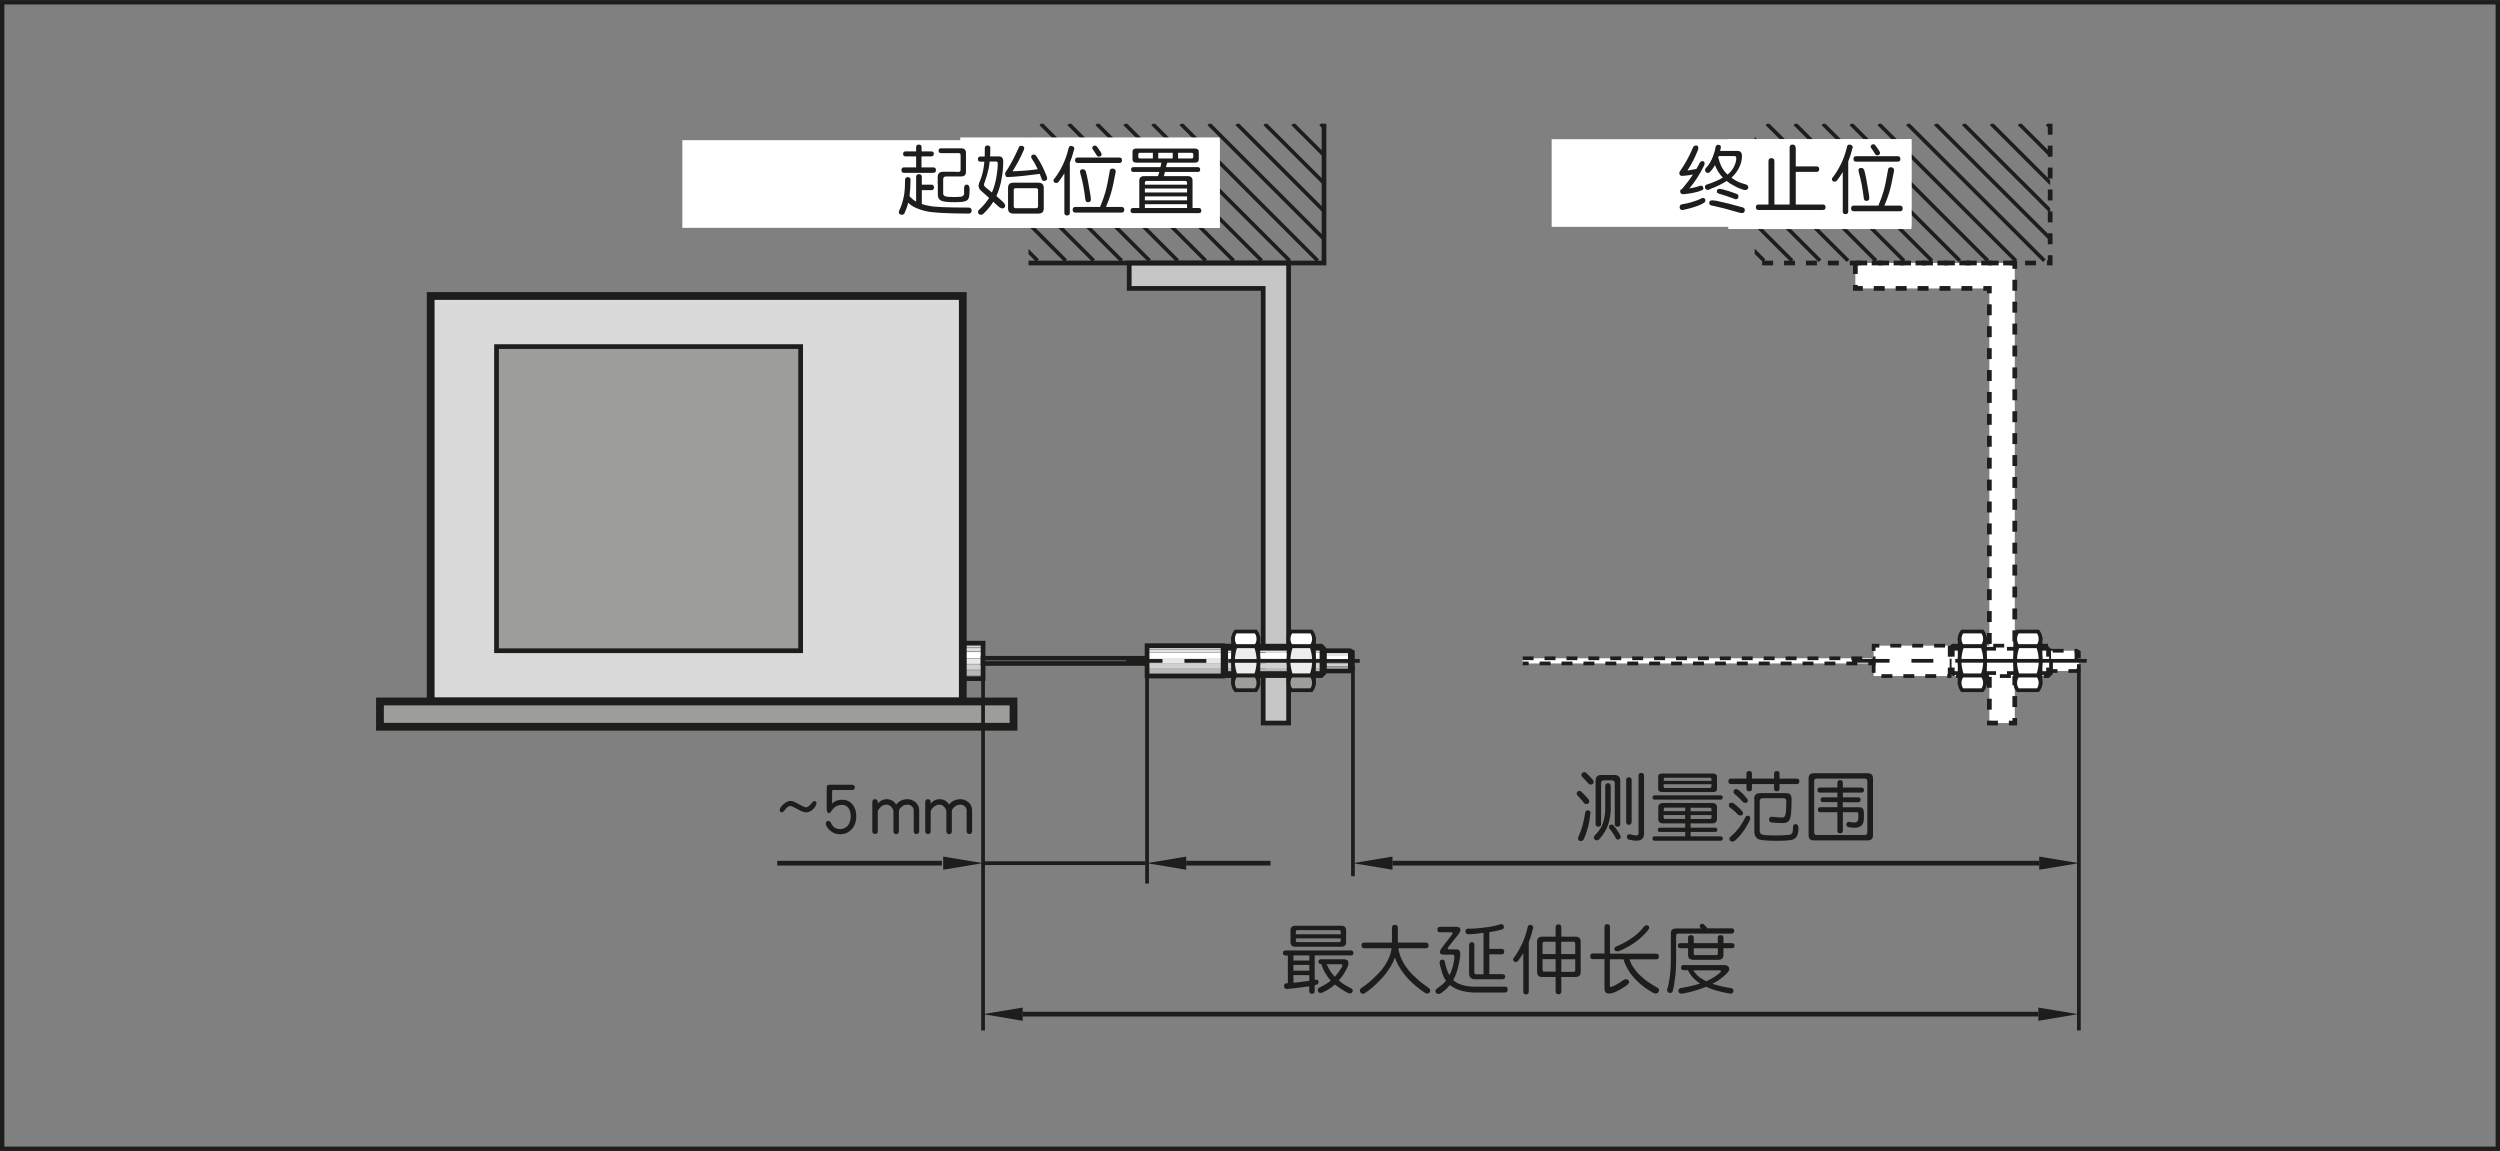 <?xml version="1.0" encoding="UTF-8"?><svg xmlns="http://www.w3.org/2000/svg" width="80.5mm" height="37.06mm" xmlns:xlink="http://www.w3.org/1999/xlink" viewBox="0 0 228.19 105.04"><rect x="0" y="0" width="228.19" height="105.04" fill="#808080" stroke="none"/><defs><clipPath id="c"><polygon points="160.16 11.29 187.13 11.29 187.13 24 160.16 24 160.16 11.29 160.16 11.29" style="fill:none;"/></clipPath><clipPath id="d"><polygon points="120.89 59.21 120.89 61.43 120.62 61.7 111.92 61.7 111.64 61.43 111.64 59.21 111.92 58.93 120.62 58.93 120.89 59.21 120.89 59.21" style="fill:none;"/></clipPath><clipPath id="e"><polygon points="87.88 58.7 89.73 58.7 89.73 61.94 87.88 61.94 87.88 58.7 87.88 58.7" style="fill:none;"/></clipPath><clipPath id="f"><polygon points="111.64 58.93 111.64 61.7 104.7 61.7 104.7 58.93 111.64 58.93 111.64 58.93" style="fill:none;"/></clipPath><clipPath id="g"><polygon points="120.89 61.24 120.89 59.39 123.21 59.39 123.44 59.52 123.44 61.1 123.21 61.24 120.89 61.24 120.89 61.24" style="fill:none;"/></clipPath><clipPath id="h"><polygon points="187.21 59.21 187.21 61.43 186.94 61.7 178.24 61.7 177.96 61.43 177.96 59.21 178.24 58.93 186.94 58.93 187.21 59.21 187.21 59.21" style="fill:none;"/></clipPath><clipPath id="i"><polygon points="187.21 61.24 187.21 59.39 189.53 59.39 189.75 59.52 189.75 61.1 189.53 61.24 187.21 61.24 187.21 61.24" style="fill:none;"/></clipPath><clipPath id="j"><polygon points="93.88 11.29 120.85 11.29 120.85 24 93.88 24 93.88 11.29 93.88 11.29" style="fill:none;"/></clipPath></defs><g id="b"><g><polygon points="138.98 60.08 171.02 60.08 171.02 60.55 138.98 60.55 138.98 60.08 138.98 60.08" style="fill:#fff;"/><polygon points="103.07 24 103.07 26.32 115.3 26.32 115.3 65.99 117.62 65.99 117.62 24 103.07 24 103.07 24" style="fill:#c6c6c6; stroke:#1d1d1b; stroke-miterlimit:3.86; stroke-width:.43px;"/><polygon points="169.35 24 169.35 26.32 181.58 26.32 181.58 65.99 183.9 65.99 183.9 24 169.35 24 169.35 24" style="fill:#fff; stroke:#1d1d1b; stroke-dasharray:0 0 1 1; stroke-miterlimit:3.86; stroke-width:.43px;"/><polyline points="187.13 11.29 187.13 24 160.16 24" style="fill:none; stroke:#1d1d1b; stroke-dasharray:0 0 1 1; stroke-miterlimit:3.86; stroke-width:.43px;"/><g style="clip-path:url(#c);"><path d="M171.49,11.3l12.5,12.49m-15.05-12.49l12.5,12.49m-15.05-12.49l12.49,12.49m-15.05-12.49l12.5,12.49m-15.05-12.49l12.5,12.49m-15.05-12.49l12.5,12.49m-15.05-12.49l12.5,12.49m-15.05-12.49l12.49,12.49m-15.05-12.49l12.5,12.49m-15.05-12.49l12.5,12.49m25.83-12.49l12.5,12.49m-15.05-12.49l12.5,12.49m-15.05-12.49l12.5,12.49m-15.05-12.49l12.5,12.49m-15.05-12.49l12.5,12.49m-15.05-12.49l12.5,12.49" style="fill:none; stroke:#1d1d1b; stroke-miterlimit:3.86; stroke-width:.34px;"/></g><g style="clip-path:url(#d);"><rect x="111.65" y="58.73" width="9.36" height=".24" style="fill:#c6c6c6;"/><rect x="111.65" y="59.01" width="9.36" height=".24" style="fill:#d5d5d5;"/><rect x="111.65" y="59.3" width="9.36" height=".24" style="fill:#e3e3e3;"/><rect x="111.65" y="59.58" width="9.36" height=".24" style="fill:#f1f1f1;"/><rect x="111.65" y="59.87" width="9.36" height=".24" style="fill:#fff;"/><rect x="111.65" y="59.6" width="9.36" height=".48" style="fill:#fff;"/><rect x="111.65" y="60.07" width="9.36" height=".48" style="fill:#e8e8e8;"/><rect x="111.65" y="60.54" width="9.36" height=".48" style="fill:#d0d0d0;"/><rect x="111.65" y="61" width="9.36" height=".48" style="fill:#b8b7b7;"/><rect x="111.65" y="61.47" width="9.36" height=".48" style="fill:#9d9d9c;"/><path d="M111.92,58.93v2.78m8.7-2.78v2.78m-5.75-.28h2.75m-2.75-2.22h2.75m-5.97,2.22h.91m-.91-2.22h.91m8.34,0h-.96m.96,2.22h-.96" style="fill:none; stroke:#1d1d1b; stroke-miterlimit:3.86; stroke-width:.34px;"/></g><polygon points="120.89 59.21 120.89 61.43 120.62 61.7 111.92 61.7 111.64 61.43 111.64 59.21 111.92 58.93 120.62 58.93 120.89 59.21 120.89 59.21" style="fill:none; stroke:#1d1d1b; stroke-miterlimit:3.86; stroke-width:.34px;"/><g style="clip-path:url(#e);"><rect x="87.89" y="58.53" width="1.92" height=".24" style="fill:#c6c6c6;"/><rect x="87.89" y="58.84" width="1.92" height=".24" style="fill:#d5d5d5;"/><rect x="87.89" y="59.16" width="1.92" height=".24" style="fill:#e3e3e3;"/><rect x="87.89" y="59.48" width="1.92" height=".24" style="fill:#f1f1f1;"/><rect x="87.89" y="59.79" width="1.92" height=".24" style="fill:#fff;"/><rect x="87.89" y="59.58" width="1.92" height=".48" style="fill:#fff;"/><rect x="87.89" y="60.11" width="1.92" height=".48" style="fill:#e8e8e8;"/><rect x="87.89" y="60.64" width="1.92" height=".48" style="fill:#d0d0d0;"/><rect x="87.89" y="61.17" width="1.92" height=".48" style="fill:#b8b7b7;"/><rect x="87.89" y="61.7" width="1.92" height=".48" style="fill:#9d9d9c;"/></g><polygon points="87.88 58.7 89.73 58.7 89.73 61.94 87.88 61.94 87.88 58.7 87.88 58.7" style="fill:none; stroke:#1d1d1b; stroke-miterlimit:3.86; stroke-width:.43px;"/><polygon points="89.73 60.08 104.7 60.08 104.7 60.55 89.73 60.55 89.73 60.08 89.73 60.08" style="fill:#c6c6c6; stroke:#1d1d1b; stroke-miterlimit:3.86; stroke-width:.43px;"/><polygon points="112.55 58.31 114.86 58.31 114.86 62.32 112.55 62.32 112.55 58.31 112.55 58.31" style="fill:#ededed; stroke:#1d1d1b; stroke-miterlimit:3.86; stroke-width:.34px;"/><path d="M112.78,58.98h1.85c.31-.4,.31-.94,0-1.34h-1.85c-.31,.4-.31,.94,0,1.34h0Z" style="fill:#fff; stroke:#1d1d1b; stroke-miterlimit:3.86; stroke-width:.34px;"/><path d="M112.78,61.65h1.85c.32-.9,.32-1.77,0-2.67h-1.85c-.32,.9-.32,1.77,0,2.67h0Z" style="fill:#ededed; stroke:#1d1d1b; stroke-miterlimit:3.86; stroke-width:.34px;"/><path d="M114.63,62.99h-1.85c-.31-.4-.31-.94,0-1.33h1.85c.31,.4,.31,.94,0,1.33h0Z" style="fill:#9d9d9c; stroke:#1d1d1b; stroke-miterlimit:3.86; stroke-width:.34px;"/><polygon points="117.62 58.31 119.93 58.31 119.93 62.32 117.62 62.32 117.62 58.31 117.62 58.31" style="fill:#ededed; stroke:#1d1d1b; stroke-miterlimit:3.86; stroke-width:.34px;"/><path d="M117.85,58.98h1.85c.31-.4,.31-.94,0-1.34h-1.85c-.31,.4-.31,.94,0,1.34h0Z" style="fill:#fff; stroke:#1d1d1b; stroke-miterlimit:3.86; stroke-width:.34px;"/><path d="M117.85,61.65h1.85c.32-.9,.32-1.77,0-2.67h-1.85c-.32,.9-.32,1.77,0,2.67h0Z" style="fill:#ededed; stroke:#1d1d1b; stroke-miterlimit:3.86; stroke-width:.34px;"/><path d="M119.7,62.99h-1.85c-.31-.4-.31-.94,0-1.33h1.85c.31,.4,.31,.94,0,1.33h0Z" style="fill:#9d9d9c; stroke:#1d1d1b; stroke-miterlimit:3.86; stroke-width:.34px;"/><g style="clip-path:url(#f);"><rect x="104.71" y="58.73" width="6.96" height=".24" style="fill:#c6c6c6;"/><rect x="104.71" y="59.01" width="6.96" height=".24" style="fill:#d5d5d5;"/><rect x="104.71" y="59.3" width="6.96" height=".24" style="fill:#e3e3e3;"/><rect x="104.71" y="59.58" width="6.96" height=".24" style="fill:#f1f1f1;"/><rect x="104.71" y="59.87" width="6.96" height=".24" style="fill:#fff;"/><rect x="104.71" y="59.6" width="6.96" height=".48" style="fill:#fff;"/><rect x="104.71" y="60.07" width="6.96" height=".48" style="fill:#e8e8e8;"/><rect x="104.71" y="60.54" width="6.96" height=".48" style="fill:#d0d0d0;"/><rect x="104.71" y="61" width="6.96" height=".48" style="fill:#b8b7b7;"/><rect x="104.71" y="61.47" width="6.96" height=".48" style="fill:#9d9d9c;"/></g><polygon points="111.64 58.93 111.64 61.7 104.7 61.7 104.7 58.93 111.64 58.93 111.64 58.93" style="fill:none; stroke:#1d1d1b; stroke-miterlimit:3.86; stroke-width:.43px;"/><g style="clip-path:url(#g);"><rect x="120.9" y="59.35" width="2.64" height=".24" style="fill:#d5d5d5;"/><rect x="120.9" y="59.57" width="2.64" height=".24" style="fill:#e3e3e3;"/><rect x="120.9" y="59.8" width="2.64" height=".24" style="fill:#f1f1f1;"/><rect x="120.9" y="60.02" width="2.64" height=".24" style="fill:#fff;"/><rect x="120.9" y="59.87" width="2.64" height=".24" style="fill:#fff;"/><rect x="120.9" y="60.21" width="2.64" height=".24" style="fill:#e8e8e8;"/><rect x="120.9" y="60.56" width="2.64" height=".24" style="fill:#d0d0d0;"/><rect x="120.9" y="60.91" width="2.64" height=".24" style="fill:#b8b7b7;"/><line x1="123.21" y1="59.39" x2="123.21" y2="61.24" style="fill:none; stroke:#1d1d1b; stroke-miterlimit:3.86; stroke-width:.34px;"/></g><polygon points="120.89 61.24 120.89 59.39 123.21 59.39 123.44 59.52 123.44 61.1 123.21 61.24 120.89 61.24 120.89 61.24" style="fill:none; stroke:#1d1d1b; stroke-miterlimit:3.86; stroke-width:.43px;"/><polygon points="187.21 59.21 187.21 61.43 186.94 61.7 178.24 61.7 177.96 61.43 177.96 59.21 178.24 58.93 186.94 58.93 187.21 59.21 187.21 59.21" style="fill:#fff;"/><g style="clip-path:url(#h);"><path d="M178.24,58.93v2.78m8.7-2.78v2.78m-5.75-.28h2.75m-2.75-2.22h2.75m-5.97,2.22h.91m-.91-2.22h.91m8.34,0h-.97m.97,2.22h-.97" style="fill:none; stroke:#1d1d1b; stroke-dasharray:0 0 1 1; stroke-miterlimit:3.86; stroke-width:.34px;"/></g><polygon points="187.21 59.21 187.21 61.43 186.94 61.7 178.24 61.7 177.96 61.43 177.96 59.21 178.24 58.93 186.94 58.93 187.21 59.21 187.21 59.21" style="fill:none; stroke:#1d1d1b; stroke-dasharray:0 0 1 1; stroke-miterlimit:3.86; stroke-width:.34px;"/><polygon points="178.87 58.31 181.18 58.31 181.18 62.32 178.87 62.32 178.87 58.31 178.87 58.31" style="fill:#fff; stroke:#1d1d1b; stroke-miterlimit:3.86; stroke-width:.34px;"/><path d="M179.1,58.98h1.85c.31-.4,.31-.94,0-1.34h-1.85c-.31,.4-.31,.94,0,1.34h0Z" style="fill:#fff; stroke:#1d1d1b; stroke-miterlimit:3.86; stroke-width:.34px;"/><path d="M179.1,61.65h1.85c.32-.9,.32-1.77,0-2.67h-1.85c-.32,.9-.32,1.77,0,2.67h0Z" style="fill:#fff; stroke:#1d1d1b; stroke-miterlimit:3.86; stroke-width:.34px;"/><path d="M180.95,62.99h-1.85c-.31-.4-.31-.94,0-1.33h1.85c.31,.4,.31,.94,0,1.33h0Z" style="fill:#fff; stroke:#1d1d1b; stroke-miterlimit:3.86; stroke-width:.34px;"/><polygon points="183.94 58.31 186.25 58.31 186.25 62.32 183.94 62.32 183.94 58.31 183.94 58.31" style="fill:#fff; stroke:#1d1d1b; stroke-miterlimit:3.86; stroke-width:.34px;"/><path d="M184.17,58.98h1.85c.31-.4,.31-.94,0-1.34h-1.85c-.31,.4-.31,.94,0,1.34h0Z" style="fill:#fff; stroke:#1d1d1b; stroke-miterlimit:3.86; stroke-width:.34px;"/><path d="M184.17,61.65h1.85c.32-.9,.32-1.77,0-2.67h-1.85c-.32,.9-.32,1.77,0,2.67h0Z" style="fill:#fff; stroke:#1d1d1b; stroke-miterlimit:3.86; stroke-width:.34px;"/><path d="M186.02,62.99h-1.85c-.31-.4-.31-.94,0-1.33h1.85c.31,.4,.31,.94,0,1.33h0Z" style="fill:#fff; stroke:#1d1d1b; stroke-miterlimit:3.86; stroke-width:.34px;"/><polygon points="177.96 58.93 177.96 61.7 171.02 61.7 171.02 58.93 177.96 58.93 177.96 58.93" style="fill:#fff; stroke:#1d1d1b; stroke-dasharray:0 0 1 1; stroke-miterlimit:3.86; stroke-width:.34px;"/><polygon points="187.21 61.24 187.21 59.39 189.53 59.39 189.75 59.52 189.75 61.1 189.53 61.24 187.21 61.24 187.21 61.24" style="fill:#fff;"/><g style="clip-path:url(#i);"><line x1="189.53" y1="59.39" x2="189.53" y2="61.24" style="fill:none; stroke:#1d1d1b; stroke-dasharray:0 0 1 1; stroke-miterlimit:3.86; stroke-width:.34px;"/></g><polygon points="187.21 61.24 187.21 59.39 189.53 59.39 189.75 59.52 189.75 61.1 189.53 61.24 187.21 61.24 187.21 61.24" style="fill:none; stroke:#1d1d1b; stroke-dasharray:0 0 1 1; stroke-miterlimit:3.86; stroke-width:.34px;"/><polyline points="120.85 11.29 120.85 24 93.88 24" style="fill:none; stroke:#1d1d1b; stroke-miterlimit:3.86; stroke-width:.43px;"/><g style="clip-path:url(#j);"><path d="M105.21,11.3l12.5,12.49m-15.05-12.49l12.5,12.49m-15.05-12.49l12.49,12.49m-15.05-12.49l12.5,12.49m-15.05-12.49l12.49,12.49m-15.05-12.49l12.49,12.49m-15.05-12.49l12.5,12.49m-15.05-12.49l12.5,12.49m-15.05-12.49l12.49,12.49m-15.05-12.49l12.49,12.49m25.83-12.49l12.5,12.49m-15.05-12.49l12.5,12.49m-15.05-12.49l12.5,12.49m-15.05-12.49l12.49,12.49m-15.05-12.49l12.5,12.49m-15.05-12.49l12.49,12.49" style="fill:none; stroke:#1d1d1b; stroke-miterlimit:3.86; stroke-width:.34px;"/></g><polyline points="138.98 60.08 171.02 60.08 171.02 60.55 138.98 60.55" style="fill:none; stroke:#1d1d1b; stroke-dasharray:0 0 1 1; stroke-miterlimit:3.86; stroke-width:.34px;"/><polygon points="87.88 64.02 39.31 64.02 39.31 27.01 87.88 27.01 87.88 64.02 87.88 64.02" style="fill:#dadada;"/><polygon points="73.08 59.39 73.08 31.63 45.32 31.63 45.32 59.39 73.08 59.39 73.08 59.39" style="fill:#9d9d9c; stroke:#1d1d1b; stroke-miterlimit:3.86; stroke-width:.43px;"/><polygon points="87.88 64.02 39.31 64.02 39.31 27.01 87.88 27.01 87.88 64.02 87.88 64.02" style="fill:none; stroke:#1d1d1b; stroke-miterlimit:3.86; stroke-width:.71px;"/><polygon points="92.51 64.02 92.51 66.33 34.68 66.33 34.68 64.02 92.51 64.02 92.51 64.02" style="fill:#9d9d9c; stroke:#1d1d1b; stroke-miterlimit:3.86; stroke-width:.71px;"/><polygon points="87.65 12.54 111.33 12.54 111.33 20.79 87.65 20.79 87.65 12.54 87.65 12.54" style="fill:#fff;"/><polygon points="111.33 12.79 62.28 12.79 62.28 20.79 111.33 20.79 111.33 12.79 111.33 12.79" style="fill:#fff;"/><polygon points="157.75 12.7 174.47 12.7 174.47 20.9 157.75 20.9 157.75 12.7 157.75 12.7" style="fill:#fff;"/><polygon points="174.47 12.7 141.63 12.7 141.63 20.7 174.47 20.7 174.47 12.7 174.47 12.7" style="fill:#fff;"/><path d="M104.7,61.7v18.94m-14.97-18.7v32.11m33.76-33.25v19.17m66.26-19.35v33.43" style="fill:none; stroke:#1d1d1b; stroke-miterlimit:3.86; stroke-width:.34px;"/><polygon points="93.35 91.96 93.35 93.17 89.73 92.56 93.35 91.96 93.35 91.96" style="fill:#1d1d1b;"/><polygon points="186.05 91.96 186.05 93.17 189.66 92.56 186.05 91.96 186.05 91.96" style="fill:#1d1d1b;"/><line x1="93.35" y1="92.56" x2="186.05" y2="92.56" style="fill:none; stroke:#1d1d1b; stroke-miterlimit:3.86; stroke-width:.43px;"/><polygon points="127.1 78.18 127.1 79.38 123.49 78.78 127.1 78.18 127.1 78.18" style="fill:#1d1d1b;"/><polygon points="186.13 78.18 186.13 79.38 189.75 78.78 186.13 78.18 186.13 78.18" style="fill:#1d1d1b;"/><line x1="127.1" y1="78.78" x2="186.13" y2="78.78" style="fill:none; stroke:#1d1d1b; stroke-miterlimit:3.86; stroke-width:.43px;"/><polygon points="108.27 78.18 108.27 79.38 104.66 78.78 108.27 78.18 108.27 78.18" style="fill:#1d1d1b;"/><path d="M108.27,78.78h7.7m-45.03,0h15.03" style="fill:none; stroke:#1d1d1b; stroke-miterlimit:3.86; stroke-width:.43px;"/><polygon points="86.09 78.18 86.09 79.38 89.71 78.78 86.09 78.18 86.09 78.18" style="fill:#1d1d1b;"/><line x1="89.77" y1="78.78" x2="104.56" y2="78.78" style="fill:none; stroke:#1d1d1b; stroke-miterlimit:3.86; stroke-width:.34px;"/><path d="M124.11,60.32h-21.33m87.69-.01h-21.43" style="fill:none; stroke:#1d1d1b; stroke-dasharray:0 0 0 0 12 2 2 2; stroke-miterlimit:3.86; stroke-width:.34px;"/></g><path d="M227.79,.4V104.65H.4V.4H227.79m.4-.4H0V105.05H228.19V0h0Z" style="fill:#1d1d1b;"/></g><g id="k"><g><path d="M155.49,17.16c0,.1-.06,.17-.16,.2-.17,.08-.38,.15-.63,.2-.19,.05-.39,.08-.61,.11-.27,.04-.41,.05-.45,.05-.19,0-.28-.09-.28-.27,0-.1,.04-.16,.14-.19h.01c.36-.42,.7-.85,1.01-1.33-.03,0-.04,0-.04,0-.16,.04-.34,.06-.53,.08-.22,.03-.36,.04-.39,.04-.19,0-.28-.09-.28-.27,0-.06,.01-.1,.05-.13,.01-.03,.03-.06,.06-.1,.42-.6,.8-1.29,1.13-2.07,.05-.14,.15-.21,.32-.21,.11,.01,.18,.1,.18,.27,0,.01-.01,.07-.04,.15-.29,.73-.61,1.35-.96,1.86,.1,0,.18-.01,.25-.03,.2-.03,.39-.07,.57-.11,.1-.17,.19-.34,.29-.52,.05-.13,.15-.19,.29-.19,.11,.01,.17,.09,.17,.24,0,.02-.02,.08-.05,.17-.4,.81-.85,1.51-1.34,2.08,.1-.01,.18-.03,.26-.04,.27-.06,.53-.13,.78-.21,.15,0,.22,.08,.22,.22Zm.17,1.11c0,.11-.05,.19-.15,.25-.23,.14-.53,.27-.9,.38-.29,.1-.64,.18-1.04,.27-.17-.01-.25-.1-.26-.26,0-.15,.07-.24,.21-.27,.37-.06,.66-.12,.86-.19,.36-.1,.68-.22,.94-.36,.04-.01,.08-.03,.12-.03,.14,.01,.21,.08,.22,.21Zm1.47-2.2c-.25-.28-.44-.62-.6-1.01-.03,.06-.06,.1-.08,.15-.12,.2-.26,.37-.41,.51-.05,.04-.11,.06-.16,.06-.07,0-.13-.03-.17-.08-.06-.06-.08-.13-.08-.2s.03-.13,.09-.18c.13-.14,.25-.29,.35-.46,.13-.21,.23-.43,.31-.67,.09-.22,.17-.5,.22-.81,.04-.11,.12-.17,.25-.17,.06,0,.11,.02,.16,.05,.04,.04,.07,.09,.07,.16,0,.04-.01,.09-.03,.15-.01,.07-.03,.14-.04,.2h1.58c.27,0,.41,.15,.41,.46,0,.35-.08,.67-.22,.97-.16,.38-.41,.71-.74,1.01,.07,.06,.13,.1,.2,.14,.28,.2,.64,.35,1.06,.46,.18,.04,.28,.14,.28,.3-.02,.15-.13,.22-.31,.23-.04,0-.1,0-.17-.03-.25-.08-.55-.2-.87-.39-.23-.11-.44-.25-.62-.41-.42,.27-.92,.52-1.52,.74-.07,.06-.13,.08-.18,.08-.2,0-.29-.1-.29-.29,0-.05,.03-.11,.09-.17,.67-.22,1.18-.44,1.55-.67-.06-.05-.1-.1-.14-.15Zm-.46,2.25c.72,.15,1.53,.36,2.42,.61,.11,.04,.17,.12,.17,.22,0,.2-.09,.29-.26,.29-.05,0-.13-.01-.25-.04-.87-.26-1.72-.48-2.57-.66-.11-.03-.17-.11-.17-.22,0-.15,.08-.24,.26-.24,.07,0,.2,.01,.4,.04Zm.51-1.06c.4,.1,.85,.25,1.34,.43,.11,.05,.16,.12,.16,.21,0,.19-.08,.28-.25,.28-.03,0-.08,0-.13-.04-.48-.18-.96-.34-1.43-.48-.11-.03-.16-.09-.16-.2,0-.15,.08-.23,.25-.23,.04,0,.11,.01,.22,.04Zm-.34-2.87s.02,.06,.03,.09c.11,.45,.29,.85,.56,1.18,.08,.1,.16,.18,.26,.27,.27-.23,.48-.49,.61-.78,.12-.27,.18-.5,.18-.71,0-.13-.05-.2-.14-.2h-1.46c-.01,.06-.04,.11-.05,.15Z" style="fill:#1d1d1b;"/><path d="M163.91,13.46v1.72h1.89c.16,0,.25,.08,.25,.25s-.08,.25-.25,.25h-1.89v2.98h2.47c.16,0,.25,.08,.25,.25s-.08,.25-.25,.25h-5.86c-.17,0-.25-.08-.25-.25s.08-.25,.25-.25h.9v-3.96c0-.18,.09-.27,.27-.27s.27,.09,.27,.27v3.96h1.39v-5.2c0-.18,.09-.27,.27-.27s.27,.09,.27,.27Z" style="fill:#1d1d1b;"/><path d="M169.01,13.25c.06,.05,.1,.11,.1,.18,0,.04-.01,.09-.04,.15-.11,.42-.23,.81-.37,1.15v4.56c0,.16-.08,.25-.25,.25s-.25-.08-.25-.25v-3.59c-.17,.27-.34,.53-.52,.76-.08,.08-.14,.12-.18,.12-.2,0-.29-.08-.29-.25,0-.06,.02-.1,.08-.15,.28-.36,.52-.76,.74-1.2,.23-.46,.42-1,.57-1.62,.03-.11,.09-.17,.2-.17,.07,0,.14,.02,.2,.06Zm3.88,2.3c-.17,.91-.32,1.58-.45,2.02-.11,.37-.26,.77-.44,1.19h1.41c.17,0,.26,.09,.26,.26s-.09,.26-.26,.26h-4.19c-.18,0-.26-.09-.26-.26s.08-.26,.26-.26h2.25s0-.04,0-.05c.19-.45,.34-.87,.45-1.25,.13-.43,.26-1.08,.41-1.95,0-.16,.09-.25,.25-.25,.2,0,.3,.1,.3,.28Zm.57-1.05c0,.17-.08,.25-.25,.25h-3.78c-.17,0-.25-.08-.25-.25s.08-.25,.25-.25h3.78c.16,0,.25,.08,.25,.25Zm-3.31,.99c.13,.45,.27,1.18,.43,2.19,.03,.19,.04,.33,.04,.41,0,.16-.09,.24-.26,.24-.15,0-.22-.08-.24-.23-.11-.92-.26-1.71-.45-2.35l-.04-.2c0-.15,.08-.23,.26-.23,.11,0,.2,.06,.25,.17Zm1.02-2.23c.13,.15,.25,.34,.37,.53,.04,.06,.06,.11,.06,.15,0,.15-.09,.23-.26,.23-.04,0-.09-.01-.14-.05-.12-.2-.25-.39-.37-.57-.06-.06-.08-.11-.08-.14,0-.17,.09-.25,.28-.25,.04,0,.08,.03,.14,.09Z" style="fill:#1d1d1b;"/></g><g><path d="M84.13,18.61c.21,.08,.46,.14,.72,.18,.45,.1,1.65,.15,3.59,.15,.17,.02,.25,.11,.25,.28-.01,.17-.1,.26-.29,.27-2-.01-3.29-.08-3.87-.22-.46-.1-.85-.25-1.17-.42-.17-.09-.32-.21-.46-.36-.09,.36-.21,.69-.35,.99-.07,.08-.14,.12-.22,.12-.2,0-.29-.1-.29-.29,0-.02,.02-.07,.06-.15,.2-.41,.34-.89,.43-1.42,.06-.42,.08-.87,.08-1.34,0-.15,.08-.24,.25-.24s.25,.08,.25,.25c0,.53-.04,1.03-.09,1.49,.2,.22,.39,.39,.6,.49v-2.24c0-.17,.08-.26,.26-.26s.26,.09,.26,.26v.7h.86c.17,0,.25,.08,.25,.25s-.08,.25-.25,.25h-.86v1.28Zm1.1-4.57c0,.15-.08,.23-.24,.23h-.88v1h1.07c.16,0,.25,.08,.25,.25s-.08,.25-.25,.25h-2.65c-.17,0-.25-.08-.25-.25s.08-.25,.25-.25h1.09v-1h-.96c-.15,0-.23-.08-.23-.23s.08-.23,.23-.23h.96v-.37c0-.16,.08-.25,.25-.25s.25,.08,.25,.25v.37h.88c.15,0,.24,.08,.24,.23Zm.36,2.77v-.65c0-.32,.16-.49,.5-.49h1.02s.07,0,.1,.01h.31c.1,0,.16-.06,.16-.2v-1.31c0-.13-.06-.2-.16-.2h-1.62c-.15,0-.23-.07-.23-.22s.08-.22,.23-.22h1.83c.29,0,.44,.14,.44,.41v1.75c0,.27-.15,.41-.44,.41h-.58s-.03,0-.05,0h-.75c-.17,0-.26,.09-.26,.26v1.28c0,.13,.06,.22,.17,.26,.13,.06,.42,.08,.89,.08,.39,0,.63-.03,.71-.08,.09-.06,.14-.13,.14-.23v-.54c0-.18,.09-.28,.25-.29,.15,.01,.23,.13,.25,.35,0,.53-.03,.83-.1,.92-.04,.11-.14,.2-.31,.25-.15,.06-.46,.09-.93,.09-.67,0-1.09-.05-1.27-.15-.2-.1-.29-.29-.29-.55v-.89s0-.04,0-.06Z" style="fill:#1d1d1b;"/><path d="M89.88,14.27c0-.23,.01-.48,.01-.75,0-.16,.08-.25,.25-.25s.25,.08,.25,.25c0,.28,0,.52-.02,.75h.81c.26,0,.39,.15,.39,.46,0,.55-.05,1.06-.14,1.54-.1,.6-.27,1.13-.48,1.62,.14,.12,.26,.22,.36,.32,.29,.24,.44,.42,.44,.55,0,.08-.03,.15-.07,.18-.04,.04-.09,.07-.16,.08-.11,0-.22-.05-.33-.13-.19-.17-.36-.33-.53-.48-.25,.42-.56,.78-.92,1.11-.07,.05-.13,.08-.18,.08-.2,0-.29-.1-.29-.29,0-.06,.03-.1,.09-.16,.39-.36,.69-.72,.92-1.09-.28-.25-.54-.48-.76-.68-.13-.12-.2-.28-.2-.48,0-.02,.01-.08,.04-.18,.19-.43,.32-.85,.39-1.23,.04-.21,.07-.46,.1-.74h-.36c-.15,0-.23-.08-.23-.23s.08-.24,.23-.24h.39Zm.34,1.17c-.07,.35-.19,.77-.37,1.26-.03,.08-.04,.14-.04,.18s.05,.12,.16,.22c.21,.17,.4,.32,.57,.46,.18-.41,.32-.88,.41-1.42,.08-.46,.12-.87,.12-1.23,0-.11-.05-.17-.13-.17h-.61c-.03,.27-.06,.5-.1,.7Zm3.19-2.07c.06,.04,.08,.1,.08,.15,0,.04-.01,.09-.03,.14-.32,.74-.67,1.39-1.04,1.97,.85-.03,1.62-.09,2.3-.19-.18-.38-.36-.71-.54-.97-.04-.06-.06-.1-.06-.15,0-.15,.09-.22,.28-.22,.07,0,.13,.05,.19,.14,.38,.55,.69,1.17,.95,1.85,.02,.07,.04,.13,.04,.19,0,.15-.11,.23-.3,.23-.09,0-.16-.06-.21-.2-.06-.15-.11-.3-.17-.44-.01,0-.03,0-.03,0-1.01,.14-1.97,.24-2.88,.29-.16,0-.24-.09-.24-.29v-.05c0-.06,.01-.11,.05-.13,.39-.58,.79-1.33,1.2-2.25,.03-.09,.1-.14,.2-.14,.08,0,.15,.02,.21,.06Zm1.38,3.3c.31,0,.48,.16,.48,.47v1.88c0,.31-.16,.47-.48,.47h-2.3c-.32,0-.48-.16-.48-.47v-1.88c0-.31,.16-.47,.48-.47h2.3Zm-.04,2.14v-1.45c0-.13-.06-.19-.18-.19h-1.86c-.12,0-.18,.06-.18,.19v1.45c0,.13,.06,.19,.18,.19h1.86c.11,0,.18-.06,.18-.19Z" style="fill:#1d1d1b;"/><path d="M97.96,13.37c.06,.05,.1,.11,.1,.18,0,.04-.01,.09-.04,.15-.11,.42-.23,.81-.37,1.15v4.56c0,.16-.08,.25-.25,.25s-.25-.08-.25-.25v-3.59c-.17,.27-.34,.53-.52,.76-.08,.08-.14,.12-.18,.12-.2,0-.29-.08-.29-.25,0-.06,.02-.1,.08-.15,.28-.36,.53-.76,.74-1.2,.23-.46,.42-1,.57-1.62,.03-.11,.09-.17,.2-.17,.07,0,.14,.02,.2,.06Zm3.88,2.3c-.17,.91-.32,1.58-.45,2.02-.11,.37-.26,.77-.44,1.19h1.41c.17,0,.26,.09,.26,.26s-.09,.26-.26,.26h-4.19c-.17,0-.26-.09-.26-.26s.08-.26,.26-.26h2.26s0-.04,0-.05c.19-.45,.34-.87,.45-1.25,.13-.43,.26-1.08,.41-1.95,0-.16,.09-.25,.25-.25,.2,0,.3,.1,.3,.28Zm.57-1.05c0,.17-.08,.25-.25,.25h-3.78c-.17,0-.25-.08-.25-.25s.08-.25,.25-.25h3.78c.16,0,.25,.08,.25,.25Zm-3.31,.99c.13,.45,.27,1.18,.43,2.19,.03,.19,.04,.33,.04,.41,0,.16-.09,.24-.26,.24-.15,0-.22-.08-.24-.23-.11-.92-.26-1.71-.45-2.35l-.04-.2c0-.15,.08-.23,.26-.23,.11,0,.2,.06,.25,.17Zm1.02-2.23c.13,.15,.25,.34,.37,.53,.03,.06,.06,.11,.06,.15,0,.15-.09,.23-.26,.23-.04,0-.09-.01-.14-.05-.12-.2-.25-.39-.37-.57-.06-.06-.08-.11-.08-.14,0-.17,.09-.25,.28-.25,.04,0,.08,.03,.14,.09Z" style="fill:#1d1d1b;"/><path d="M109.06,13.55c.24,0,.36,.1,.36,.3v.69c0,.2-.12,.3-.36,.3h-2.52c0,.06-.02,.11-.06,.17-.01,.08-.04,.16-.05,.24h2.9c.14,0,.22,.08,.22,.22,0,.15-.08,.22-.22,.22h-3c-.04,.13-.07,.25-.1,.38h2.18c.29,0,.44,.14,.44,.41v2.5h.57c.15,0,.23,.08,.23,.24s-.08,.23-.23,.23h-6c-.15,0-.23-.08-.23-.23s.08-.24,.23-.24h.57v-2.5c0-.27,.15-.41,.44-.41h1.26s.03-.08,.06-.14c.02-.08,.04-.16,.06-.24h-2.35c-.15,0-.22-.07-.22-.22,0-.14,.07-.22,.22-.22h2.46c.04-.14,.06-.28,.09-.41h-2.28c-.24,0-.36-.1-.36-.3v-.69c0-.2,.12-.3,.36-.3h5.31Zm-3.83,.39h-1.2c-.09,0-.13,.06-.13,.19v.14c0,.13,.04,.19,.13,.19h1.2v-.52Zm3.12,2.76c0-.13-.06-.19-.16-.19h-3.53c-.11,0-.16,.06-.16,.19v.15h3.85v-.15Zm-3.85,.86h3.85v-.36h-3.85v.36Zm3.85,.36h-3.85v.36h3.85v-.36Zm0,.71h-3.85v.35h3.85v-.35Zm-1.31-4.69h-1.32v.52h1.32v-.52Zm1.88,.33v-.14c0-.13-.05-.19-.13-.19h-1.26v.52h1.26c.08,0,.13-.06,.13-.19Z" style="fill:#1d1d1b;"/></g><g><path d="M123.54,86.97c0,.15-.08,.23-.23,.23h-3.31v2.24h.01s.08-.03,.13-.03c.13,.01,.2,.08,.22,.21,0,.1-.05,.18-.15,.24-.07,.02-.14,.04-.21,.06v.53c0,.16-.08,.25-.25,.25s-.25-.08-.25-.25v-.43c-.18,.03-.37,.06-.57,.08-.41,.06-.9,.11-1.47,.17-.17-.01-.25-.1-.26-.26,0-.15,.07-.25,.21-.27,.05,0,.1,0,.14,0v-2.53h-.22c-.15,0-.23-.08-.23-.23s.08-.23,.23-.23h5.97c.15,0,.23,.08,.23,.23Zm-1.13-2.48c.31,0,.46,.15,.46,.43v1.06c0,.29-.15,.43-.46,.43h-4.16c-.31,0-.46-.14-.46-.43v-1.06c0-.28,.15-.43,.46-.43h4.16Zm-2.9,3.18v-.47h-1.45v.47h1.45Zm0,.92v-.52h-1.45v.52h1.45Zm-.84,1.04c.31-.04,.59-.07,.84-.11v-.52h-1.45v.69c.24-.01,.44-.04,.61-.06Zm3.71-4.36v-.2c0-.11-.05-.18-.14-.18h-3.82c-.1,0-.14,.06-.14,.18v.2h4.1Zm0,.55v-.17h-4.1v.17c0,.12,.04,.17,.14,.17h3.82c.09,0,.14-.06,.14-.17Zm.38,1.75c.21,0,.32,.12,.32,.34,0,.14-.06,.33-.18,.55-.2,.39-.43,.73-.7,1.02,.02,.02,.04,.04,.06,.05,.27,.24,.63,.46,1.08,.68,.09,.06,.14,.12,.14,.18-.01,.18-.1,.27-.26,.29-.08,0-.16-.04-.26-.09-.43-.24-.8-.48-1.11-.74-.31,.28-.67,.52-1.08,.71-.11,.04-.19,.07-.23,.07-.17,0-.26-.1-.26-.28,0-.1,.06-.18,.2-.24,.39-.19,.72-.39,.99-.61-.18-.18-.32-.37-.43-.57-.18-.27-.33-.58-.43-.94h-.01c-.17,0-.26-.07-.26-.22,0-.14,.08-.22,.26-.22h2.17Zm-1.19,1.27c.08,.1,.17,.21,.27,.31,.2-.22,.41-.5,.62-.84,.04-.09,.07-.17,.07-.22,0-.05-.02-.08-.05-.08h-1.39c.15,.33,.31,.61,.48,.83Z" style="fill:#1d1d1b;"/><path d="M130.4,86.29c0,.17-.09,.26-.26,.26h-2.51c.03,.17,.07,.36,.13,.55,.12,.39,.31,.77,.58,1.15,.24,.36,.57,.71,.97,1.06,.27,.26,.64,.55,1.11,.87,.08,.07,.13,.15,.13,.22-.01,.18-.1,.27-.28,.29-.08,0-.16-.04-.26-.11-.52-.36-.97-.72-1.34-1.1-.35-.36-.62-.71-.82-1.02-.23-.36-.41-.71-.53-1.07-.13,.36-.3,.71-.53,1.04-.21,.34-.49,.69-.84,1.04-.4,.43-.84,.81-1.32,1.14-.08,.06-.15,.09-.21,.09-.2-.01-.29-.12-.3-.33,0-.06,.05-.13,.16-.21,.43-.29,.83-.61,1.19-.97,.4-.37,.72-.74,.96-1.12,.22-.35,.38-.69,.48-1.02,.05-.18,.08-.34,.11-.5h-2.48c-.18,0-.27-.08-.27-.26s.08-.26,.27-.26h2.51v-1.35c0-.18,.09-.27,.27-.27s.27,.09,.27,.27v1.35h2.54c.17,0,.26,.09,.26,.26Z" style="fill:#1d1d1b;"/><path d="M132.95,84.59c.23,0,.35,.1,.35,.31,0,.09-.08,.25-.25,.46l-.86,1.08c-.04,.06-.05,.09-.05,.12,0,.06,.04,.09,.12,.09h.67c.24,0,.36,.14,.36,.41,0,.2-.04,.48-.12,.86-.12,.58-.27,1.05-.46,1.4-.03,.05-.05,.09-.07,.13,.17,.16,.38,.29,.63,.38,.31,.13,.69,.2,1.13,.22h2.99c.15,0,.22,.08,.22,.27s-.09,.27-.26,.27h-2.74c-.5-.01-.92-.08-1.26-.18-.39-.11-.73-.28-1.01-.51-.23,.29-.5,.54-.81,.74-.08,.06-.15,.08-.22,.08-.18-.01-.27-.11-.29-.26,0-.08,.04-.15,.13-.23,.37-.25,.65-.48,.84-.72-.15-.2-.27-.43-.35-.7-.16-.52-.24-.83-.24-.95,0-.18,.09-.28,.27-.28,.1,0,.17,.06,.2,.18,.11,.54,.26,.96,.43,1.25,.13-.25,.23-.53,.32-.84,.08-.34,.13-.63,.13-.87,0-.11-.06-.17-.16-.17h-.81c-.24,0-.35-.08-.35-.25,0-.09,.06-.22,.17-.37l.92-1.19c.04-.06,.07-.11,.07-.15,0-.06-.04-.08-.13-.08h-1.01c-.17,0-.25-.08-.25-.25s.08-.25,.25-.25h1.47Zm1.62,1.75v2.41c0,.12,.06,.17,.17,.17h.67v-3.78c-.65,.09-1.11,.13-1.36,.13-.2,0-.29-.09-.29-.28,0-.15,.08-.23,.25-.23,.52,0,1.01-.04,1.46-.1,.55-.06,1.07-.17,1.55-.32,.16,0,.25,.1,.25,.29,0,.13-.11,.21-.32,.24-.27,.08-.6,.15-1.01,.2v1.53h1.11c.16,0,.25,.08,.25,.25s-.08,.25-.25,.25h-1.11v1.81h1.16c.19,0,.29,.08,.29,.23s-.1,.24-.29,.24h-2.44c-.38,0-.57-.18-.57-.56v-2.49c0-.22,.08-.34,.25-.34s.25,.12,.25,.34Z" style="fill:#1d1d1b;"/><path d="M139.85,84.47c.06,.05,.1,.11,.1,.18,0,.04-.01,.09-.04,.15-.1,.44-.23,.84-.37,1.19v4.52c0,.16-.08,.25-.25,.25s-.25-.08-.25-.25v-3.52c-.15,.25-.3,.48-.46,.69-.08,.08-.14,.12-.18,.12-.2,0-.29-.08-.29-.25,0-.06,.02-.11,.08-.15,.27-.36,.5-.76,.71-1.2,.22-.46,.41-1,.55-1.62,.03-.11,.09-.17,.2-.17,.07,0,.14,.02,.2,.06Zm2.14,1.02v-.86c0-.17,.08-.26,.26-.26s.26,.09,.26,.26v.86h1.3c.31,0,.47,.15,.47,.46v2.76c0,.31-.16,.46-.47,.46h-1.3v1.32c0,.17-.09,.26-.26,.26s-.26-.09-.26-.26v-1.32h-1.22c-.32,0-.47-.15-.47-.46v-2.76c0-.3,.15-.46,.47-.46h1.22Zm0,1.59v-1.13h-1.03c-.11,0-.16,.06-.16,.18v.95h1.19Zm0,.46h-1.19v.97c0,.12,.05,.17,.16,.17h1.03v-1.15Zm.52-.46h1.27v-.95c0-.12-.06-.18-.17-.18h-1.11v1.13Zm1.27,1.44v-.97h-1.27v1.15h1.11c.11,0,.17-.06,.17-.17Z" style="fill:#1d1d1b;"/><path d="M146.95,84.62v2.42h4.21c.17,0,.26,.09,.26,.26s-.09,.26-.26,.26h-2.42c.08,.27,.19,.5,.34,.71,.18,.3,.44,.6,.76,.88,.28,.28,.76,.61,1.42,.99,.11,.04,.17,.13,.17,.27-.03,.15-.13,.25-.29,.28-.03,0-.11-.03-.25-.07-.59-.34-1.07-.69-1.46-1.08-.32-.31-.58-.62-.78-.96-.18-.29-.34-.62-.46-.99v-.04h-1.25v2.42c0,.08,.03,.11,.1,.11,.06,0,.17-.05,.37-.15,.23-.12,.48-.27,.76-.47,.09-.06,.18-.09,.25-.09,.17,.01,.27,.11,.28,.27,0,.06-.04,.13-.13,.22-.32,.25-.69,.47-1.11,.67-.21,.1-.41,.15-.6,.15-.28,0-.41-.16-.41-.48v-2.66h-1.04c-.18,0-.26-.08-.26-.26s.08-.26,.26-.26h1.04v-2.42c0-.16,.08-.25,.25-.25s.25,.08,.25,.25Zm3.58,.02c0,.06-.01,.12-.04,.17-.34,.45-.76,.85-1.27,1.21-.48,.34-.97,.59-1.45,.79-.09,.01-.15,.01-.2,.01-.13-.01-.2-.08-.22-.19,0-.13,.06-.2,.14-.23,.6-.25,1.09-.53,1.48-.8,.41-.28,.78-.63,1.1-1.04,.06-.07,.15-.11,.25-.11,.12,.01,.19,.08,.21,.18Z" style="fill:#1d1d1b;"/><path d="M158.28,84.98c0,.15-.08,.23-.25,.23h-4.85c-.13,0-.19,.07-.19,.2v2.16c0,.73-.04,1.32-.11,1.8-.06,.44-.12,.8-.2,1.09-.06,.11-.13,.17-.22,.17-.18-.01-.28-.1-.29-.25,0-.04,.01-.13,.06-.26,.02-.1,.05-.22,.08-.36,.04-.21,.07-.43,.11-.64,.06-.48,.09-1,.09-1.55v-2.38c0-.29,.15-.45,.46-.45h2.29s-.05-.04-.06-.06c-.04-.06-.06-.11-.06-.13,0-.15,.08-.24,.27-.24,.04,0,.08,.03,.13,.08,.1,.09,.2,.2,.29,.31,0,.01,.01,.03,.02,.03h2.2c.16,0,.25,.08,.25,.23Zm-3.68,.6v.5h2.19v-.5c0-.15,.08-.23,.26-.23s.26,.08,.26,.23v.5h.78c.15,0,.23,.08,.23,.23s-.08,.23-.23,.23h-.78v.62c0,.29-.16,.44-.48,.44h-2.27c-.32,0-.48-.15-.48-.44v-.62h-.69c-.16,0-.24-.08-.24-.23s.08-.23,.24-.23h.69v-.5c0-.15,.08-.23,.26-.23s.26,.08,.26,.23Zm2.74,2.5c.34,0,.5,.13,.5,.4,0,.08-.07,.19-.2,.33-.29,.3-.62,.57-1,.8-.11,.07-.22,.13-.33,.18,.08,.04,.17,.06,.26,.08,.46,.14,.92,.24,1.39,.3,.17,.03,.27,.11,.27,.25,0,.18-.1,.27-.29,.27-.61-.1-1.16-.23-1.65-.4-.2-.07-.39-.15-.56-.23-.08,.03-.15,.06-.22,.09-.57,.21-1.1,.37-1.6,.47-.2,.04-.34,.07-.41,.07-.2,0-.3-.09-.3-.27,0-.13,.07-.21,.22-.24,.52-.09,.93-.18,1.23-.26,.18-.04,.36-.1,.53-.15-.15-.1-.29-.2-.42-.32-.29-.24-.52-.54-.69-.9h-.39c-.16,0-.24-.08-.24-.24s.08-.23,.24-.23h3.66Zm-2.07,1.21c.15,.1,.31,.19,.47,.27,.06-.03,.13-.06,.19-.09,.36-.17,.7-.39,1.02-.66,.08-.08,.13-.13,.13-.15,0-.06-.04-.1-.11-.1h-2.42c.2,.3,.44,.55,.71,.74Zm-.67-2.74v.46c0,.11,.04,.16,.13,.16h1.94c.08,0,.13-.05,.13-.16v-.46h-2.19Z" style="fill:#1d1d1b;"/></g><g><path d="M74.43,73.59c-.25,.37-.55,.55-.87,.55-.17,0-.42-.09-.76-.29-.35-.19-.56-.29-.64-.29-.16,0-.31,.1-.46,.29-.15,.2-.26,.29-.33,.29-.14,0-.2-.07-.2-.22,0-.06,.03-.14,.09-.24,.1-.15,.22-.27,.39-.39,.18-.13,.35-.19,.51-.19,.13,0,.28,.04,.44,.13,.56,.31,.88,.46,.95,.46,.14,0,.29-.09,.45-.29,.15-.2,.26-.29,.31-.29,.14,0,.22,.07,.22,.2,0,.08-.04,.17-.11,.29Z" style="fill:#1d1d1b;"/><path d="M77.76,75.65c-.27,.33-.63,.49-1.09,.49-.38,0-.69-.13-.95-.38-.23-.22-.34-.42-.34-.59s.08-.25,.26-.25c.08,0,.14,.06,.2,.17,.17,.39,.45,.58,.84,.58,.31,0,.55-.12,.74-.36,.15-.21,.23-.48,.23-.82,0-.28-.06-.52-.18-.71-.15-.21-.35-.32-.6-.32s-.45,.06-.61,.17c-.14,.09-.28,.25-.43,.47-.06,.08-.1,.11-.15,.11-.15,0-.22-.13-.22-.39v-1.96c0-.15,.08-.24,.23-.24h2.06c.18,0,.28,.08,.28,.24,0,.16-.1,.24-.28,.24h-1.67c-.08,0-.13,.04-.13,.12v1.13c.22-.24,.53-.36,.92-.36s.73,.15,.97,.46c.21,.27,.32,.62,.32,1.04,0,.47-.13,.85-.38,1.16Z" style="fill:#1d1d1b;"/><path d="M83.65,76.12c-.17,0-.25-.1-.25-.29v-1.89c0-.13-.06-.25-.19-.37-.1-.08-.22-.13-.37-.13-.21,0-.39,.06-.51,.17-.19,.15-.28,.29-.28,.42v1.81c0,.2-.08,.29-.25,.29s-.25-.1-.25-.29v-1.81c0-.11-.08-.25-.22-.41-.12-.12-.25-.18-.41-.18-.21,0-.39,.08-.54,.22-.18,.18-.26,.32-.26,.44v1.73c0,.2-.08,.29-.24,.29-.17,0-.26-.1-.26-.29v-2.6c0-.2,.08-.29,.25-.29s.26,.12,.26,.36v.04c.21-.27,.48-.4,.79-.4,.39,0,.68,.17,.88,.49,.25-.32,.6-.49,1.04-.49,.27,0,.52,.1,.74,.29,.21,.2,.32,.43,.32,.71v1.89c0,.2-.08,.29-.25,.29Z" style="fill:#1d1d1b;"/><path d="M88.48,76.12c-.17,0-.25-.1-.25-.29v-1.89c0-.13-.06-.25-.19-.37-.1-.08-.22-.13-.37-.13-.21,0-.39,.06-.51,.17-.19,.15-.28,.29-.28,.42v1.81c0,.2-.08,.29-.25,.29s-.25-.1-.25-.29v-1.81c0-.11-.08-.25-.22-.41-.12-.12-.25-.18-.41-.18-.21,0-.39,.08-.54,.22-.18,.18-.26,.32-.26,.44v1.73c0,.2-.08,.29-.24,.29-.17,0-.26-.1-.26-.29v-2.6c0-.2,.08-.29,.25-.29s.26,.12,.26,.36v.04c.21-.27,.48-.4,.79-.4,.39,0,.68,.17,.88,.49,.25-.32,.6-.49,1.04-.49,.27,0,.52,.1,.74,.29,.21,.2,.32,.43,.32,.71v1.89c0,.2-.08,.29-.25,.29Z" style="fill:#1d1d1b;"/></g><g><path d="M144.36,72.28c.22,.2,.44,.43,.64,.68,.04,.07,.06,.13,.06,.18,0,.17-.1,.25-.29,.25-.05,0-.1-.02-.15-.06-.2-.25-.41-.5-.64-.74-.05-.06-.07-.1-.07-.14,0-.18,.1-.27,.3-.27,.04,0,.08,.04,.14,.09Zm.8,1.98c-.04,.41-.11,.81-.2,1.19-.1,.39-.23,.77-.4,1.14-.06,.11-.15,.17-.26,.17-.18,0-.27-.08-.27-.25,0-.03,0-.07,.04-.13,.2-.46,.32-.81,.38-1.04,.09-.34,.17-.74,.25-1.21,.03-.11,.1-.17,.22-.17,.17,0,.26,.1,.26,.29Zm-.36-3.7c.21,.19,.41,.4,.6,.62,.03,.07,.06,.13,.06,.18,0,.17-.1,.25-.29,.25-.04,0-.09-.02-.15-.06-.19-.22-.39-.44-.6-.65-.06-.07-.08-.12-.08-.15,0-.18,.11-.28,.32-.28,.04,0,.1,.04,.15,.09Zm2.22,1.18v2.09c0,.48-.08,.95-.23,1.41-.14,.45-.41,.9-.81,1.35-.08,.07-.16,.11-.23,.11-.16-.02-.25-.1-.27-.24,0-.08,.03-.15,.09-.22,.34-.34,.58-.69,.71-1.03,.15-.41,.24-.87,.24-1.39v-2.09c0-.15,.08-.24,.25-.25,.15,0,.24,.09,.25,.25Zm.35-1.01c.34,0,.52,.18,.52,.52v3.95c0,.17-.08,.25-.25,.25s-.25-.08-.25-.25v-3.71c0-.17-.09-.27-.27-.27h-.71c-.18,0-.27,.09-.27,.27v3.71c0,.17-.08,.25-.25,.25s-.25-.08-.25-.25v-3.95c0-.34,.17-.52,.52-.52h1.21Zm-.08,4.63c.2,.22,.41,.53,.62,.92,0,.05,.01,.08,.02,.1,0,.15-.09,.24-.27,.24-.1,0-.16-.06-.2-.17-.19-.36-.38-.64-.59-.85-.01-.06-.01-.11-.01-.14,.02-.12,.1-.19,.22-.21,.1,0,.17,.04,.22,.11Zm1.64-4.17v3.84c-.01,.15-.1,.24-.25,.25-.16,0-.25-.09-.25-.25v-3.84c0-.15,.08-.24,.25-.25,.15,0,.24,.09,.25,.25Zm1.13-.43v5.33c0,.42-.23,.64-.69,.64-.2,0-.44-.04-.74-.11-.08-.08-.13-.15-.14-.18,0-.2,.08-.29,.25-.3,.01,0,.03,0,.05,0,.2,.06,.38,.1,.55,.11,.15,0,.22-.08,.22-.22v-5.27c0-.14,.08-.22,.25-.22,.15,0,.24,.08,.25,.22Z" style="fill:#1d1d1b;"/><path d="M156.28,73.29c.29,0,.44,.13,.44,.4v1.06c0,.27-.15,.4-.44,.4h-1.97v.39h2.24c.13,0,.2,.07,.2,.2s-.07,.19-.2,.19h-2.24v.4h2.74c.13,0,.2,.06,.2,.2s-.07,.2-.2,.2h-6.02c-.14,0-.2-.07-.2-.2,0-.14,.06-.2,.2-.2h2.79v-.4h-2.3c-.13,0-.2-.06-.2-.19s.06-.2,.2-.2h2.3v-.39h-2.02c-.29,0-.44-.13-.44-.4v-1.06c0-.27,.15-.4,.44-.4h4.48Zm.96-.5c0,.13-.06,.19-.19,.19h-6.02c-.13,0-.19-.06-.19-.19s.06-.2,.19-.2h6.02c.13,0,.19,.07,.19,.2Zm-.88-2.19c.24,0,.36,.11,.36,.3v1.1c0,.2-.12,.29-.36,.29h-4.65c-.24,0-.36-.1-.36-.29v-1.1c0-.2,.12-.3,.36-.3h4.65Zm-.14,.67v-.1c0-.13-.05-.19-.13-.19h-4.1c-.09,0-.13,.06-.13,.19v.1h4.37Zm0,.45v-.15h-4.37v.15c0,.13,.04,.2,.13,.2h4.1c.08,0,.13-.06,.13-.2Zm-2.4,2.32v-.33h-1.83c-.09,0-.13,.06-.13,.17v.15h1.97Zm0,.35h-1.97v.18c0,.12,.04,.17,.13,.17h1.83v-.36Zm.49-.35h1.91v-.15c0-.11-.05-.17-.13-.17h-1.78v.33Zm1.91,.53v-.18h-1.91v.36h1.78c.08,0,.13-.06,.13-.17Z" style="fill:#1d1d1b;"/><path d="M164.24,71.31c0,.17-.08,.25-.25,.25h-1.56v.41c0,.17-.08,.25-.25,.25s-.25-.08-.25-.25v-.41h-2.02v.41c0,.17-.08,.25-.25,.25s-.25-.08-.25-.25v-.41h-1.4c-.17,0-.25-.08-.25-.25s.08-.25,.25-.25h1.4v-.44c0-.16,.08-.25,.25-.25s.25,.08,.25,.25v.44h2.02v-.44c0-.16,.08-.25,.25-.25s.25,.08,.25,.25v.44h1.56c.16,0,.25,.08,.25,.25Zm-6,2c.12,.1,.23,.2,.33,.28,.15,.13,.3,.27,.44,.44,.06,.07,.09,.13,.09,.15,0,.17-.08,.25-.25,.25-.08,0-.16-.03-.22-.09-.16-.17-.29-.29-.41-.39-.1-.08-.2-.17-.32-.25-.07-.06-.1-.12-.1-.19,0-.17,.08-.25,.25-.25,.05,0,.11,.02,.18,.06Zm1.51,1.39s-.02,.12-.06,.21c-.25,.49-.49,.89-.74,1.18-.22,.29-.43,.5-.6,.64-.08,.06-.15,.08-.22,.08-.19,0-.28-.1-.28-.28,0-.05,.03-.1,.1-.15,.25-.22,.46-.43,.61-.62,.25-.29,.5-.68,.75-1.16,.04-.1,.11-.15,.2-.15,.17,0,.25,.09,.25,.25Zm-1.1-2.63c.13,.11,.25,.21,.35,.31,.15,.14,.31,.31,.45,.5,.06,.07,.09,.13,.09,.15,0,.17-.08,.25-.24,.25-.09,0-.17-.03-.22-.09-.17-.19-.31-.34-.43-.44-.1-.1-.2-.19-.33-.29-.06-.06-.09-.12-.09-.18,0-.17,.08-.26,.25-.26,.05,0,.1,.02,.17,.06Zm1.46,.85c0-.35,.18-.53,.55-.53h2.41c.31,0,.46,.18,.46,.55,0,.49-.02,.92-.05,1.32-.04,.35-.12,.58-.23,.69-.13,.12-.3,.17-.54,.17-.32,0-.67-.01-1.06-.06-.13-.06-.18-.14-.18-.24,0-.18,.08-.28,.27-.28,.41,.05,.72,.07,.93,.07,.12,0,.2-.04,.25-.13,.04-.08,.08-.23,.1-.46,.01-.25,.03-.55,.03-.9,0-.17-.08-.27-.24-.27h-1.92c-.18,0-.27,.1-.27,.29v2.66c0,.2,.07,.32,.22,.37,.21,.06,.58,.08,1.13,.08,.6,0,1.02-.02,1.28-.05,.15-.01,.26-.05,.3-.12,.07-.06,.11-.26,.11-.62,0-.15,.09-.24,.25-.25,.15,.01,.23,.13,.25,.32,0,.18-.02,.36-.06,.55-.06,.25-.19,.43-.41,.53-.2,.08-.7,.13-1.53,.13s-1.37-.05-1.62-.13c-.27-.13-.41-.37-.41-.71v-2.99Z" style="fill:#1d1d1b;"/><path d="M170.48,70.57c.31,0,.48,.16,.48,.47v5.2c0,.31-.16,.46-.48,.46h-4.92c-.32,0-.48-.15-.48-.46v-5.2c0-.31,.16-.47,.48-.47h4.92Zm-.04,5.39v-4.65c0-.16-.08-.25-.23-.25h-4.38c-.16,0-.24,.08-.24,.25v4.65c0,.17,.08,.25,.24,.25h4.38c.15,0,.23-.08,.23-.25Zm-.62-2.96c0,.15-.08,.22-.22,.22h-1.4v.46h1.55c.25,0,.38,.18,.38,.53v.46c0,.59-.28,.88-.83,.88-.12,0-.31-.01-.57-.05-.13-.06-.2-.13-.2-.24,0-.16,.08-.25,.24-.25,.24,.04,.4,.06,.48,.06,.25,0,.37-.14,.37-.43v-.36c0-.1-.05-.15-.13-.15h-1.28v1.68c0,.17-.08,.25-.25,.25s-.25-.08-.25-.25v-1.68h-1.56c-.15,0-.22-.08-.22-.23s.07-.23,.22-.23h1.56v-.46h-1.31c-.15,0-.22-.07-.22-.22,0-.14,.07-.22,.22-.22h1.31v-.43h-1.58c-.16,0-.24-.08-.24-.23s.08-.23,.24-.23h1.58v-.43c0-.16,.08-.25,.25-.25s.25,.08,.25,.25v.43h1.7c.15,0,.23,.08,.23,.23s-.08,.23-.23,.23h-1.7v.43h1.4c.14,0,.22,.08,.22,.22Z" style="fill:#1d1d1b;"/></g></g></svg>